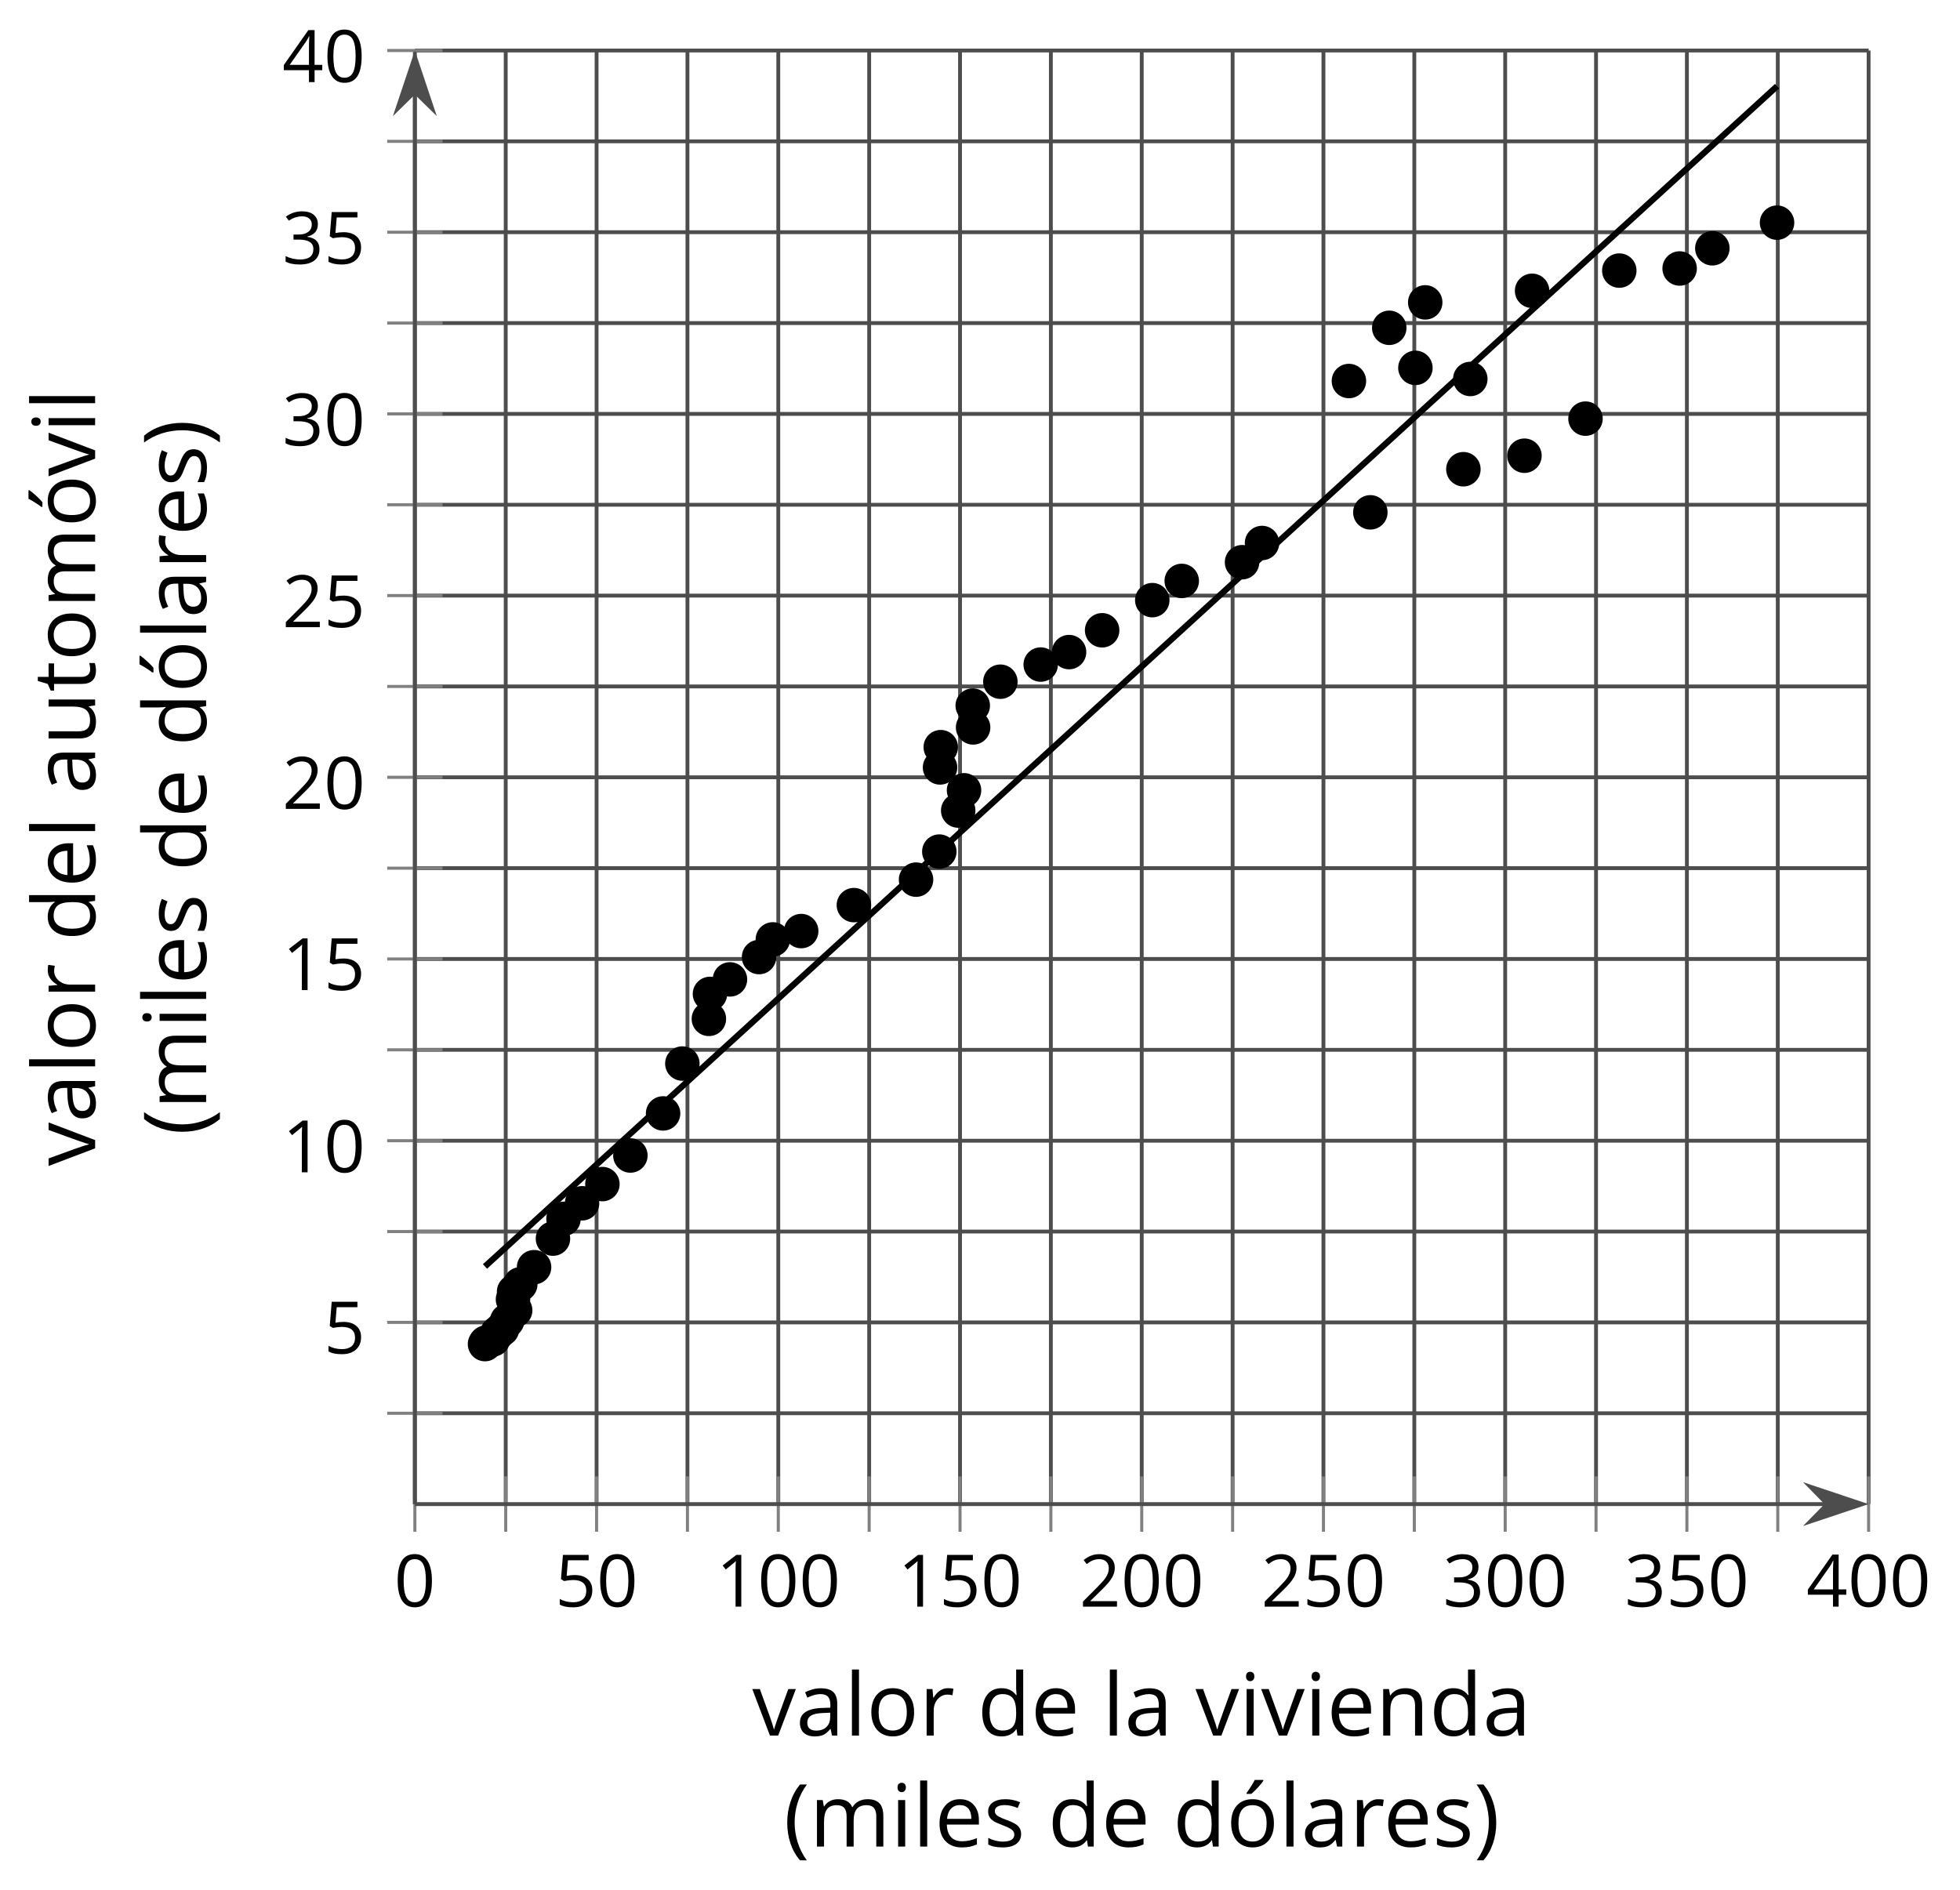 <?xml version='1.0' encoding='UTF-8'?>
<!-- This file was generated by dvisvgm 2.1.3 -->
<svg height='245.933pt' version='1.1' viewBox='-72 -72 255.04 245.933' width='255.04pt' xmlns='http://www.w3.org/2000/svg' xmlns:xlink='http://www.w3.org/1999/xlink'>
<defs>
<path d='M0.378 -2.583C0.378 -1.782 0.497 -1.031 0.732 -0.336S1.312 0.971 1.763 1.492H2.5C2.072 0.912 1.745 0.272 1.519 -0.433S1.179 -1.855 1.179 -2.592C1.179 -3.343 1.289 -4.07 1.51 -4.779C1.736 -5.488 2.067 -6.137 2.509 -6.731H1.763C1.317 -6.197 0.971 -5.576 0.737 -4.866C0.497 -4.157 0.378 -3.398 0.378 -2.583Z' id='g4-8'/>
<path d='M2.413 -2.583C2.413 -3.389 2.293 -4.148 2.058 -4.862C1.823 -5.571 1.478 -6.192 1.027 -6.731H0.281C0.723 -6.137 1.054 -5.488 1.28 -4.779C1.501 -4.07 1.611 -3.343 1.611 -2.592C1.611 -1.855 1.496 -1.133 1.271 -0.433C1.045 0.272 0.718 0.916 0.29 1.492H1.027C1.473 0.976 1.819 0.368 2.053 -0.327C2.293 -1.022 2.413 -1.777 2.413 -2.583Z' id='g4-9'/>
<path d='M4.922 -3.375C4.922 -4.498 4.733 -5.355 4.355 -5.948C3.973 -6.542 3.421 -6.837 2.689 -6.837C1.938 -6.837 1.381 -6.552 1.018 -5.985S0.47 -4.549 0.47 -3.375C0.47 -2.238 0.658 -1.377 1.036 -0.792C1.413 -0.203 1.966 0.092 2.689 0.092C3.444 0.092 4.006 -0.193 4.374 -0.769C4.738 -1.344 4.922 -2.21 4.922 -3.375ZM1.243 -3.375C1.243 -4.355 1.358 -5.064 1.588 -5.506C1.819 -5.953 2.187 -6.174 2.689 -6.174C3.2 -6.174 3.568 -5.948 3.794 -5.497C4.024 -5.051 4.139 -4.342 4.139 -3.375S4.024 -1.699 3.794 -1.243C3.568 -0.792 3.2 -0.566 2.689 -0.566C2.187 -0.566 1.819 -0.792 1.588 -1.234C1.358 -1.685 1.243 -2.394 1.243 -3.375Z' id='g4-16'/>
<path d='M3.292 0V-6.731H2.647L0.866 -5.355L1.271 -4.83C1.92 -5.359 2.288 -5.658 2.366 -5.727S2.518 -5.866 2.583 -5.93C2.56 -5.576 2.546 -5.198 2.546 -4.797V0H3.292Z' id='g4-17'/>
<path d='M4.885 0V-0.709H1.423V-0.746L2.896 -2.187C3.554 -2.827 4.001 -3.352 4.24 -3.771S4.599 -4.609 4.599 -5.037C4.599 -5.585 4.42 -6.018 4.061 -6.344C3.702 -6.667 3.204 -6.828 2.574 -6.828C1.842 -6.828 1.169 -6.57 0.548 -6.054L0.953 -5.534C1.262 -5.778 1.538 -5.944 1.786 -6.036C2.04 -6.128 2.302 -6.174 2.583 -6.174C2.97 -6.174 3.273 -6.068 3.49 -5.856C3.706 -5.649 3.817 -5.364 3.817 -5.005C3.817 -4.751 3.775 -4.512 3.688 -4.291S3.471 -3.844 3.301 -3.61S2.772 -2.988 2.233 -2.44L0.46 -0.658V0H4.885Z' id='g4-18'/>
<path d='M4.632 -5.147C4.632 -5.668 4.452 -6.077 4.088 -6.381C3.725 -6.676 3.218 -6.828 2.564 -6.828C2.164 -6.828 1.786 -6.768 1.427 -6.639C1.064 -6.519 0.746 -6.344 0.47 -6.128L0.856 -5.612C1.192 -5.829 1.487 -5.976 1.75 -6.054S2.288 -6.174 2.583 -6.174C2.97 -6.174 3.278 -6.082 3.499 -5.893C3.729 -5.704 3.84 -5.447 3.84 -5.12C3.84 -4.71 3.688 -4.388 3.379 -4.153C3.071 -3.923 2.657 -3.808 2.132 -3.808H1.459V-3.149H2.122C3.407 -3.149 4.047 -2.739 4.047 -1.925C4.047 -1.013 3.467 -0.557 2.302 -0.557C2.007 -0.557 1.694 -0.594 1.363 -0.672C1.036 -0.746 0.723 -0.856 0.433 -0.999V-0.272C0.714 -0.138 0.999 -0.041 1.298 0.009C1.593 0.064 1.92 0.092 2.274 0.092C3.094 0.092 3.725 -0.083 4.171 -0.424C4.618 -0.769 4.839 -1.266 4.839 -1.906C4.839 -2.353 4.71 -2.716 4.448 -2.993S3.785 -3.439 3.246 -3.508V-3.545C3.688 -3.637 4.029 -3.821 4.273 -4.093C4.512 -4.365 4.632 -4.719 4.632 -5.147Z' id='g4-19'/>
<path d='M5.203 -1.547V-2.242H4.204V-6.768H3.393L0.198 -2.215V-1.547H3.471V0H4.204V-1.547H5.203ZM3.471 -2.242H0.962L3.066 -5.235C3.195 -5.428 3.333 -5.672 3.481 -5.967H3.518C3.485 -5.414 3.471 -4.917 3.471 -4.48V-2.242Z' id='g4-20'/>
<path d='M2.564 -4.111C2.215 -4.111 1.865 -4.075 1.51 -4.006L1.68 -6.027H4.374V-6.731H1.027L0.773 -3.582L1.169 -3.329C1.657 -3.416 2.049 -3.462 2.339 -3.462C3.49 -3.462 4.065 -2.993 4.065 -2.053C4.065 -1.57 3.913 -1.202 3.619 -0.948C3.315 -0.695 2.896 -0.566 2.357 -0.566C2.049 -0.566 1.731 -0.608 1.413 -0.681C1.096 -0.764 0.829 -0.87 0.612 -1.008V-0.272C1.013 -0.028 1.588 0.092 2.348 0.092C3.126 0.092 3.739 -0.106 4.18 -0.502C4.627 -0.898 4.848 -1.446 4.848 -2.141C4.848 -2.753 4.646 -3.232 4.236 -3.582C3.831 -3.936 3.273 -4.111 2.564 -4.111Z' id='g4-21'/>
<path d='M3.913 0H4.48V-3.444C4.48 -4.033 4.337 -4.461 4.042 -4.728C3.757 -4.995 3.31 -5.129 2.707 -5.129C2.408 -5.129 2.113 -5.092 1.814 -5.014C1.519 -4.936 1.248 -4.83 0.999 -4.696L1.234 -4.111C1.763 -4.369 2.242 -4.498 2.661 -4.498C3.034 -4.498 3.306 -4.401 3.481 -4.217C3.646 -4.024 3.734 -3.734 3.734 -3.338V-3.025L2.878 -2.997C1.248 -2.947 0.433 -2.413 0.433 -1.395C0.433 -0.921 0.576 -0.552 0.856 -0.295C1.142 -0.037 1.533 0.092 2.035 0.092C2.408 0.092 2.721 0.037 2.974 -0.074C3.223 -0.189 3.471 -0.401 3.725 -0.718H3.762L3.913 0ZM2.187 -0.539C1.888 -0.539 1.653 -0.612 1.483 -0.755C1.317 -0.898 1.234 -1.11 1.234 -1.386C1.234 -1.74 1.367 -1.998 1.639 -2.164C1.906 -2.334 2.343 -2.426 2.951 -2.449L3.715 -2.482V-2.026C3.715 -1.556 3.582 -1.192 3.306 -0.93C3.039 -0.668 2.661 -0.539 2.187 -0.539Z' id='g4-65'/>
<path d='M4.245 -0.677L4.346 0H4.968V-7.164H4.204V-5.111L4.222 -4.756L4.254 -4.392H4.194C3.831 -4.89 3.306 -5.138 2.62 -5.138C1.961 -5.138 1.45 -4.908 1.082 -4.448S0.529 -3.343 0.529 -2.509S0.714 -1.036 1.077 -0.585C1.446 -0.134 1.961 0.092 2.62 0.092C3.324 0.092 3.849 -0.166 4.204 -0.677H4.245ZM2.716 -0.548C2.261 -0.548 1.911 -0.714 1.676 -1.041S1.321 -1.855 1.321 -2.5C1.321 -3.135 1.441 -3.628 1.676 -3.978C1.915 -4.323 2.261 -4.498 2.707 -4.498C3.227 -4.498 3.61 -4.346 3.849 -4.042C4.084 -3.734 4.204 -3.223 4.204 -2.509V-2.348C4.204 -1.717 4.088 -1.257 3.849 -0.976C3.619 -0.691 3.237 -0.548 2.716 -0.548Z' id='g4-68'/>
<path d='M2.942 0.092C3.283 0.092 3.573 0.064 3.812 0.018C4.056 -0.037 4.309 -0.12 4.581 -0.235V-0.916C4.052 -0.691 3.513 -0.576 2.97 -0.576C2.454 -0.576 2.053 -0.727 1.768 -1.036C1.487 -1.344 1.335 -1.791 1.321 -2.385H4.797V-2.868C4.797 -3.55 4.613 -4.098 4.245 -4.512C3.877 -4.931 3.375 -5.138 2.744 -5.138C2.067 -5.138 1.533 -4.899 1.133 -4.42C0.727 -3.941 0.529 -3.297 0.529 -2.482C0.529 -1.676 0.746 -1.045 1.179 -0.589C1.607 -0.134 2.196 0.092 2.942 0.092ZM2.735 -4.498C3.135 -4.498 3.439 -4.369 3.656 -4.116C3.872 -3.858 3.978 -3.49 3.978 -3.006H1.34C1.381 -3.471 1.524 -3.84 1.768 -4.102C2.007 -4.365 2.33 -4.498 2.735 -4.498Z' id='g4-69'/>
<path d='M1.575 0V-5.046H0.81V0H1.575ZM0.746 -6.413C0.746 -6.243 0.787 -6.114 0.875 -6.031C0.962 -5.944 1.068 -5.902 1.197 -5.902C1.321 -5.902 1.427 -5.944 1.515 -6.031C1.602 -6.114 1.648 -6.243 1.648 -6.413S1.602 -6.713 1.515 -6.796S1.321 -6.92 1.197 -6.92C1.068 -6.92 0.962 -6.878 0.875 -6.796C0.787 -6.717 0.746 -6.588 0.746 -6.413Z' id='g4-73'/>
<path d='M1.575 0V-7.164H0.81V0H1.575Z' id='g4-76'/>
<path d='M7.242 0H8.006V-3.292C8.006 -3.936 7.864 -4.406 7.578 -4.696C7.297 -4.991 6.869 -5.138 6.298 -5.138C5.935 -5.138 5.608 -5.06 5.322 -4.908S4.82 -4.544 4.669 -4.282H4.632C4.388 -4.853 3.872 -5.138 3.085 -5.138C2.758 -5.138 2.468 -5.069 2.201 -4.931C1.943 -4.793 1.736 -4.599 1.593 -4.355H1.556L1.432 -5.046H0.81V0H1.575V-2.647C1.575 -3.301 1.685 -3.771 1.906 -4.061C2.132 -4.346 2.482 -4.489 2.96 -4.489C3.324 -4.489 3.596 -4.388 3.766 -4.19C3.936 -3.987 4.024 -3.683 4.024 -3.283V0H4.788V-2.818C4.788 -3.384 4.903 -3.808 5.129 -4.079S5.709 -4.489 6.183 -4.489C6.547 -4.489 6.814 -4.388 6.984 -4.19C7.155 -3.987 7.242 -3.683 7.242 -3.283V0Z' id='g4-77'/>
<path d='M4.263 0H5.028V-3.292C5.028 -3.936 4.876 -4.406 4.567 -4.696C4.259 -4.991 3.803 -5.138 3.195 -5.138C2.85 -5.138 2.532 -5.069 2.251 -4.936C1.971 -4.797 1.75 -4.604 1.593 -4.355H1.556L1.432 -5.046H0.81V0H1.575V-2.647C1.575 -3.306 1.699 -3.775 1.943 -4.061S2.574 -4.489 3.103 -4.489C3.504 -4.489 3.794 -4.388 3.983 -4.185S4.263 -3.674 4.263 -3.264V0Z' id='g4-78'/>
<path d='M5.166 -2.528C5.166 -3.329 4.959 -3.964 4.54 -4.434C4.125 -4.903 3.564 -5.138 2.859 -5.138C2.127 -5.138 1.556 -4.908 1.146 -4.448C0.737 -3.992 0.529 -3.352 0.529 -2.528C0.529 -1.998 0.626 -1.533 0.815 -1.137S1.275 -0.437 1.625 -0.226S2.376 0.092 2.827 0.092C3.559 0.092 4.13 -0.138 4.544 -0.599C4.959 -1.064 5.166 -1.704 5.166 -2.528ZM1.321 -2.528C1.321 -3.177 1.45 -3.669 1.704 -3.996S2.334 -4.489 2.836 -4.489C3.343 -4.489 3.725 -4.323 3.987 -3.987C4.245 -3.656 4.374 -3.168 4.374 -2.528C4.374 -1.878 4.245 -1.39 3.987 -1.05C3.725 -0.718 3.347 -0.548 2.845 -0.548S1.966 -0.718 1.708 -1.054S1.321 -1.883 1.321 -2.528Z' id='g4-79'/>
<path d='M3.112 -5.138C2.795 -5.138 2.505 -5.051 2.242 -4.871S1.754 -4.438 1.565 -4.111H1.529L1.441 -5.046H0.81V0H1.575V-2.707C1.575 -3.2 1.722 -3.614 2.007 -3.946C2.302 -4.277 2.647 -4.443 3.057 -4.443C3.218 -4.443 3.402 -4.42 3.61 -4.374L3.715 -5.083C3.536 -5.12 3.338 -5.138 3.112 -5.138Z' id='g4-82'/>
<path d='M4.065 -1.377C4.065 -1.713 3.959 -1.989 3.748 -2.21C3.541 -2.431 3.135 -2.652 2.537 -2.868C2.099 -3.029 1.805 -3.154 1.653 -3.241S1.39 -3.416 1.317 -3.513C1.252 -3.61 1.215 -3.725 1.215 -3.858C1.215 -4.056 1.308 -4.213 1.492 -4.328S1.948 -4.498 2.311 -4.498C2.721 -4.498 3.181 -4.392 3.688 -4.185L3.959 -4.807C3.439 -5.028 2.91 -5.138 2.366 -5.138C1.782 -5.138 1.326 -5.018 0.99 -4.779C0.654 -4.544 0.488 -4.217 0.488 -3.808C0.488 -3.577 0.534 -3.379 0.635 -3.214C0.727 -3.048 0.875 -2.901 1.077 -2.772C1.271 -2.638 1.607 -2.486 2.076 -2.311C2.569 -2.122 2.901 -1.957 3.076 -1.814C3.241 -1.676 3.329 -1.51 3.329 -1.312C3.329 -1.05 3.223 -0.856 3.006 -0.727C2.79 -0.603 2.486 -0.539 2.086 -0.539C1.828 -0.539 1.561 -0.576 1.28 -0.645C1.004 -0.714 0.746 -0.81 0.502 -0.935V-0.226C0.875 -0.014 1.4 0.092 2.067 0.092C2.698 0.092 3.191 -0.037 3.541 -0.29S4.065 -0.907 4.065 -1.377Z' id='g4-83'/>
<path d='M2.44 -0.539C2.187 -0.539 1.989 -0.622 1.846 -0.783S1.63 -1.179 1.63 -1.483V-4.452H3.094V-5.046H1.63V-6.215H1.188L0.866 -5.138L0.143 -4.82V-4.452H0.866V-1.45C0.866 -0.424 1.354 0.092 2.33 0.092C2.459 0.092 2.606 0.078 2.762 0.055C2.928 0.028 3.048 -0.005 3.131 -0.046V-0.631C3.057 -0.608 2.956 -0.589 2.832 -0.571C2.707 -0.548 2.574 -0.539 2.44 -0.539Z' id='g4-84'/>
<path d='M1.529 -5.046H0.755V-1.745C0.755 -1.105 0.907 -0.635 1.215 -0.345C1.519 -0.055 1.98 0.092 2.592 0.092C2.947 0.092 3.264 0.028 3.545 -0.106C3.821 -0.239 4.038 -0.428 4.194 -0.677H4.236L4.346 0H4.977V-5.046H4.213V-2.394C4.213 -1.74 4.088 -1.271 3.849 -0.981C3.6 -0.691 3.218 -0.548 2.689 -0.548C2.288 -0.548 1.998 -0.649 1.809 -0.852S1.529 -1.363 1.529 -1.773V-5.046Z' id='g4-85'/>
<path d='M1.915 0H2.808L4.724 -5.046H3.904C3.278 -3.329 2.873 -2.215 2.698 -1.704C2.514 -1.188 2.408 -0.852 2.376 -0.691H2.339C2.297 -0.898 2.15 -1.354 1.906 -2.053L0.82 -5.046H0L1.915 0Z' id='g4-86'/>
<path d='M5.166 -2.528C5.166 -3.329 4.959 -3.964 4.54 -4.434C4.125 -4.903 3.564 -5.138 2.859 -5.138C2.127 -5.138 1.556 -4.908 1.146 -4.448C0.737 -3.992 0.529 -3.352 0.529 -2.528C0.529 -1.998 0.626 -1.533 0.815 -1.137S1.275 -0.437 1.625 -0.226S2.376 0.092 2.827 0.092C3.559 0.092 4.13 -0.138 4.544 -0.599C4.959 -1.064 5.166 -1.704 5.166 -2.528ZM1.321 -2.528C1.321 -3.177 1.45 -3.669 1.704 -3.996S2.334 -4.489 2.836 -4.489C3.343 -4.489 3.725 -4.323 3.987 -3.987C4.245 -3.656 4.374 -3.168 4.374 -2.528C4.374 -1.878 4.245 -1.39 3.987 -1.05C3.725 -0.718 3.347 -0.548 2.845 -0.548S1.966 -0.718 1.708 -1.054S1.321 -1.883 1.321 -2.528ZM2.205 -5.829V-5.714H2.716C2.914 -5.875 3.145 -6.1 3.412 -6.39S3.881 -6.929 4.015 -7.127V-7.224H3.085C2.988 -7.026 2.855 -6.791 2.68 -6.519C2.514 -6.248 2.353 -6.018 2.205 -5.829Z' id='g4-178'/>
<use id='g6-8' transform='scale(1.2)' xlink:href='#g4-8'/>
<use id='g6-9' transform='scale(1.2)' xlink:href='#g4-9'/>
<use id='g6-65' transform='scale(1.2)' xlink:href='#g4-65'/>
<use id='g6-68' transform='scale(1.2)' xlink:href='#g4-68'/>
<use id='g6-69' transform='scale(1.2)' xlink:href='#g4-69'/>
<use id='g6-73' transform='scale(1.2)' xlink:href='#g4-73'/>
<use id='g6-76' transform='scale(1.2)' xlink:href='#g4-76'/>
<use id='g6-77' transform='scale(1.2)' xlink:href='#g4-77'/>
<use id='g6-78' transform='scale(1.2)' xlink:href='#g4-78'/>
<use id='g6-79' transform='scale(1.2)' xlink:href='#g4-79'/>
<use id='g6-82' transform='scale(1.2)' xlink:href='#g4-82'/>
<use id='g6-83' transform='scale(1.2)' xlink:href='#g4-83'/>
<use id='g6-84' transform='scale(1.2)' xlink:href='#g4-84'/>
<use id='g6-85' transform='scale(1.2)' xlink:href='#g4-85'/>
<use id='g6-86' transform='scale(1.2)' xlink:href='#g4-86'/>
<use id='g6-178' transform='scale(1.2)' xlink:href='#g4-178'/>
</defs>
<g id='page1'>
<path d='M-6.195 123.742V-65.426M17.453 123.742V-65.426M41.098 123.742V-65.426M64.742 123.742V-65.426M88.391 123.742V-65.426M112.035 123.742V-65.426M135.68 123.742V-65.426M159.328 123.742V-65.426' fill='none' stroke='#4d4d4d' stroke-linejoin='bevel' stroke-miterlimit='10.037' stroke-width='0.5'/>
<path d='M-18.016 123.742V-65.426M5.629 123.742V-65.426M29.273 123.742V-65.426M52.922 123.742V-65.426M76.566 123.742V-65.426M100.211 123.742V-65.426M123.859 123.742V-65.426M147.504 123.742V-65.426M171.148 123.742V-65.426' fill='none' stroke='#4d4d4d' stroke-linejoin='bevel' stroke-miterlimit='10.037' stroke-width='0.5'/>
<path d='M-18.016 111.918H171.148M-18.016 88.269H171.148M-18.016 64.625H171.148M-18.016 40.98H171.148M-18.016 17.332H171.148M-18.016 -6.313H171.148M-18.016 -29.957H171.148M-18.016 -53.606H171.148' fill='none' stroke='#4d4d4d' stroke-linejoin='bevel' stroke-miterlimit='10.037' stroke-width='0.5'/>
<path d='M-18.016 100.093H171.148M-18.016 76.449H171.148M-18.016 52.8H171.148M-18.016 29.156H171.148M-18.016 5.511H171.148M-18.016 -18.137H171.148M-18.016 -41.782H171.148M-18.016 -65.426H171.148' fill='none' stroke='#4d4d4d' stroke-linejoin='bevel' stroke-miterlimit='10.037' stroke-width='0.5'/>
<path d='M-6.195 127.34V120.14M17.453 127.34V120.14M41.098 127.34V120.14M64.742 127.34V120.14M88.391 127.34V120.14M112.035 127.34V120.14M135.68 127.34V120.14M159.328 127.34V120.14' fill='none' stroke='#808080' stroke-linejoin='bevel' stroke-miterlimit='10.037' stroke-width='0.4'/>
<path d='M-18.016 127.34V120.14M5.629 127.34V120.14M29.273 127.34V120.14M52.922 127.34V120.14M76.566 127.34V120.14M100.211 127.34V120.14M123.859 127.34V120.14M147.504 127.34V120.14M171.148 127.34V120.14' fill='none' stroke='#808080' stroke-linejoin='bevel' stroke-miterlimit='10.037' stroke-width='0.4'/>
<path d='M-21.617 111.918H-14.418M-21.617 88.269H-14.418M-21.617 64.625H-14.418M-21.617 40.98H-14.418M-21.617 17.332H-14.418M-21.617 -6.313H-14.418M-21.617 -29.957H-14.418M-21.617 -53.606H-14.418' fill='none' stroke='#808080' stroke-linejoin='bevel' stroke-miterlimit='10.037' stroke-width='0.4'/>
<path d='M-21.617 100.093H-14.418M-21.617 76.449H-14.418M-21.617 52.8H-14.418M-21.617 29.156H-14.418M-21.617 5.511H-14.418M-21.617 -18.137H-14.418M-21.617 -41.782H-14.418M-21.617 -65.426H-14.418' fill='none' stroke='#808080' stroke-linejoin='bevel' stroke-miterlimit='10.037' stroke-width='0.4'/>
<path d='M-18.016 123.742H165.633' fill='none' stroke='#4d4d4d' stroke-linejoin='bevel' stroke-miterlimit='10.037' stroke-width='0.5'/>
<path d='M170.363 123.742L163.515 121.449L165.758 123.742L163.515 126.031Z' fill='#4d4d4d'/>
<path d='M170.363 123.742L163.515 121.449L165.758 123.742L163.515 126.031Z' fill='none' stroke='#4d4d4d' stroke-miterlimit='10.037' stroke-width='0.5'/>
<path d='M-18.016 123.742V-59.91' fill='none' stroke='#4d4d4d' stroke-linejoin='bevel' stroke-miterlimit='10.037' stroke-width='0.5'/>
<path d='M-18.016 -64.641L-20.309 -57.793L-18.016 -60.035L-15.727 -57.793Z' fill='#4d4d4d'/>
<path d='M-18.016 -64.641L-20.309 -57.793L-18.016 -60.035L-15.727 -57.793Z' fill='none' stroke='#4d4d4d' stroke-miterlimit='10.037' stroke-width='0.5'/>
<g transform='matrix(1 0 0 1 -56.687 63.536)'>
<use x='35.967' xlink:href='#g4-16' y='73.546'/>
</g>
<g transform='matrix(1 0 0 1 -35.743 63.536)'>
<use x='35.967' xlink:href='#g4-21' y='73.546'/>
<use x='41.372' xlink:href='#g4-16' y='73.546'/>
</g>
<g transform='matrix(1 0 0 1 -14.799 63.536)'>
<use x='35.967' xlink:href='#g4-17' y='73.546'/>
<use x='41.372' xlink:href='#g4-16' y='73.546'/>
<use x='46.776' xlink:href='#g4-16' y='73.546'/>
</g>
<g transform='matrix(1 0 0 1 8.847 63.536)'>
<use x='35.967' xlink:href='#g4-17' y='73.546'/>
<use x='41.372' xlink:href='#g4-21' y='73.546'/>
<use x='46.776' xlink:href='#g4-16' y='73.546'/>
</g>
<g transform='matrix(1 0 0 1 32.493 63.536)'>
<use x='35.967' xlink:href='#g4-18' y='73.546'/>
<use x='41.372' xlink:href='#g4-16' y='73.546'/>
<use x='46.776' xlink:href='#g4-16' y='73.546'/>
</g>
<g transform='matrix(1 0 0 1 56.139 63.536)'>
<use x='35.967' xlink:href='#g4-18' y='73.546'/>
<use x='41.372' xlink:href='#g4-21' y='73.546'/>
<use x='46.776' xlink:href='#g4-16' y='73.546'/>
</g>
<g transform='matrix(1 0 0 1 79.785 63.536)'>
<use x='35.967' xlink:href='#g4-19' y='73.546'/>
<use x='41.372' xlink:href='#g4-16' y='73.546'/>
<use x='46.776' xlink:href='#g4-16' y='73.546'/>
</g>
<g transform='matrix(1 0 0 1 103.431 63.536)'>
<use x='35.967' xlink:href='#g4-19' y='73.546'/>
<use x='41.372' xlink:href='#g4-21' y='73.546'/>
<use x='46.776' xlink:href='#g4-16' y='73.546'/>
</g>
<g transform='matrix(1 0 0 1 127.077 63.536)'>
<use x='35.967' xlink:href='#g4-20' y='73.546'/>
<use x='41.372' xlink:href='#g4-16' y='73.546'/>
<use x='46.776' xlink:href='#g4-16' y='73.546'/>
</g>
<g transform='matrix(1 0 0 1 -65.832 30.595)'>
<use x='35.967' xlink:href='#g4-21' y='73.546'/>
</g>
<g transform='matrix(1 0 0 1 -71.236 7.012)'>
<use x='35.967' xlink:href='#g4-17' y='73.546'/>
<use x='41.372' xlink:href='#g4-16' y='73.546'/>
</g>
<g transform='matrix(1 0 0 1 -71.236 -16.698)'>
<use x='35.967' xlink:href='#g4-17' y='73.546'/>
<use x='41.372' xlink:href='#g4-21' y='73.546'/>
</g>
<g transform='matrix(1 0 0 1 -71.236 -40.279)'>
<use x='35.967' xlink:href='#g4-18' y='73.546'/>
<use x='41.372' xlink:href='#g4-16' y='73.546'/>
</g>
<g transform='matrix(1 0 0 1 -71.236 -63.925)'>
<use x='35.967' xlink:href='#g4-18' y='73.546'/>
<use x='41.372' xlink:href='#g4-21' y='73.546'/>
</g>
<g transform='matrix(1 0 0 1 -71.236 -87.571)'>
<use x='35.967' xlink:href='#g4-19' y='73.546'/>
<use x='41.372' xlink:href='#g4-16' y='73.546'/>
</g>
<g transform='matrix(1 0 0 1 -71.236 -111.217)'>
<use x='35.967' xlink:href='#g4-19' y='73.546'/>
<use x='41.372' xlink:href='#g4-21' y='73.546'/>
</g>
<g transform='matrix(1 0 0 1 -71.236 -134.863)'>
<use x='35.967' xlink:href='#g4-20' y='73.546'/>
<use x='41.372' xlink:href='#g4-16' y='73.546'/>
</g>
<path d='M-8.891 92.816L-8.746 92.683L-7.848 91.863L-7.281 91.347L-6.668 90.785L-6.004 90.179L-4.965 89.23L-5.25 89.488L-5.106 89.359L-4.301 88.625L-2.504 86.98L-0.047 84.734L1.324 83.484L3.738 81.281L6.387 78.859L10.027 75.531L14.285 71.644L16.789 69.355L20.242 66.199L20.383 66.07L22.984 63.695L26.77 60.238L28.566 58.597L32.254 55.226L39.113 48.961L47.199 41.574L50.227 38.808L52.684 36.562L53.441 35.871L50.32 38.722L50.414 38.636L54.625 34.789L54.574 34.832L58.172 31.55L63.418 26.754L67.109 23.383L71.41 19.453L77.938 13.488L81.769 9.992L89.621 2.82L92.219 0.441L106.313 -12.434L118.418 -23.492L126.363 -30.754L134.309 -38.012L119.32 -24.317L103.523 -9.883L112.176 -17.789L108.773 -14.68L113.453 -18.957L127.359 -31.66L138.707 -42.028L146.559 -49.2L150.816 -53.09L159.234 -60.782' fill='none' stroke='#000000' stroke-linejoin='bevel' stroke-miterlimit='10.037' stroke-width='0.8'/>
<path d='M-6.899 102.918C-6.899 101.816 -7.789 100.925 -8.891 100.925C-9.988 100.925 -10.883 101.816 -10.883 102.918C-10.883 104.015 -9.988 104.91 -8.891 104.91C-7.789 104.91 -6.899 104.015 -6.899 102.918Z'/>
<path d='M-6.899 102.918C-6.899 101.816 -7.789 100.925 -8.891 100.925C-9.988 100.925 -10.883 101.816 -10.883 102.918C-10.883 104.015 -9.988 104.91 -8.891 104.91C-7.789 104.91 -6.899 104.015 -6.899 102.918Z' fill='none' stroke='#000000' stroke-linejoin='bevel' stroke-miterlimit='10.037' stroke-width='0.5'/>
<path d='M-6.754 102.714C-6.754 101.613 -7.649 100.722 -8.746 100.722C-9.848 100.722 -10.742 101.613 -10.742 102.714C-10.742 103.816 -9.848 104.707 -8.746 104.707C-7.649 104.707 -6.754 103.816 -6.754 102.714Z'/>
<path d='M-6.754 102.714C-6.754 101.613 -7.649 100.722 -8.746 100.722C-9.848 100.722 -10.742 101.613 -10.742 102.714C-10.742 103.816 -9.848 104.707 -8.746 104.707C-7.649 104.707 -6.754 103.816 -6.754 102.714Z' fill='none' stroke='#000000' stroke-linejoin='bevel' stroke-miterlimit='10.037' stroke-width='0.5'/>
<path d='M-5.856 102.308C-5.856 101.207 -6.75 100.316 -7.848 100.316C-8.949 100.316 -9.844 101.207 -9.844 102.308C-9.844 103.41 -8.949 104.3 -7.848 104.3C-6.75 104.3 -5.856 103.41 -5.856 102.308Z'/>
<path d='M-5.856 102.308C-5.856 101.207 -6.75 100.316 -7.848 100.316C-8.949 100.316 -9.844 101.207 -9.844 102.308C-9.844 103.41 -8.949 104.3 -7.848 104.3C-6.75 104.3 -5.856 103.41 -5.856 102.308Z' fill='none' stroke='#000000' stroke-linejoin='bevel' stroke-miterlimit='10.037' stroke-width='0.5'/>
<path d='M-5.289 101.496C-5.289 100.398 -6.18 99.504 -7.281 99.504C-8.383 99.504 -9.273 100.398 -9.273 101.496C-9.273 102.597 -8.383 103.488 -7.281 103.488C-6.18 103.488 -5.289 102.597 -5.289 101.496Z'/>
<path d='M-5.289 101.496C-5.289 100.398 -6.18 99.504 -7.281 99.504C-8.383 99.504 -9.273 100.398 -9.273 101.496C-9.273 102.597 -8.383 103.488 -7.281 103.488C-6.18 103.488 -5.289 102.597 -5.289 101.496Z' fill='none' stroke='#000000' stroke-linejoin='bevel' stroke-miterlimit='10.037' stroke-width='0.5'/>
<path d='M-4.676 100.957C-4.676 99.855 -5.566 98.965 -6.668 98.965C-7.766 98.965 -8.66 99.855 -8.66 100.957C-8.66 102.058 -7.766 102.949 -6.668 102.949C-5.566 102.949 -4.676 102.058 -4.676 100.957Z'/>
<path d='M-4.676 100.957C-4.676 99.855 -5.566 98.965 -6.668 98.965C-7.766 98.965 -8.66 99.855 -8.66 100.957C-8.66 102.058 -7.766 102.949 -6.668 102.949C-5.566 102.949 -4.676 102.058 -4.676 100.957Z' fill='none' stroke='#000000' stroke-linejoin='bevel' stroke-miterlimit='10.037' stroke-width='0.5'/>
<path d='M-4.012 99.875C-4.012 98.773 -4.906 97.882 -6.004 97.882C-7.106 97.882 -7.996 98.773 -7.996 99.875C-7.996 100.976 -7.106 101.867 -6.004 101.867C-4.906 101.867 -4.012 100.976 -4.012 99.875Z'/>
<path d='M-4.012 99.875C-4.012 98.773 -4.906 97.882 -6.004 97.882C-7.106 97.882 -7.996 98.773 -7.996 99.875C-7.996 100.976 -7.106 101.867 -6.004 101.867C-4.906 101.867 -4.012 100.976 -4.012 99.875Z' fill='none' stroke='#000000' stroke-linejoin='bevel' stroke-miterlimit='10.037' stroke-width='0.5'/>
<path d='M-2.973 98.523C-2.973 97.422 -3.863 96.531 -4.965 96.531C-6.066 96.531 -6.957 97.422 -6.957 98.523C-6.957 99.621 -6.066 100.515 -4.965 100.515C-3.863 100.515 -2.973 99.621 -2.973 98.523Z'/>
<path d='M-2.973 98.523C-2.973 97.422 -3.863 96.531 -4.965 96.531C-6.066 96.531 -6.957 97.422 -6.957 98.523C-6.957 99.621 -6.066 100.515 -4.965 100.515C-3.863 100.515 -2.973 99.621 -2.973 98.523Z' fill='none' stroke='#000000' stroke-linejoin='bevel' stroke-miterlimit='10.037' stroke-width='0.5'/>
<path d='M-3.254 97.101C-3.254 96.004 -4.149 95.109 -5.25 95.109C-6.348 95.109 -7.242 96.004 -7.242 97.101C-7.242 98.203 -6.348 99.093 -5.25 99.093C-4.149 99.093 -3.254 98.203 -3.254 97.101Z'/>
<path d='M-3.254 97.101C-3.254 96.004 -4.149 95.109 -5.25 95.109C-6.348 95.109 -7.242 96.004 -7.242 97.101C-7.242 98.203 -6.348 99.093 -5.25 99.093C-4.149 99.093 -3.254 98.203 -3.254 97.101Z' fill='none' stroke='#000000' stroke-linejoin='bevel' stroke-miterlimit='10.037' stroke-width='0.5'/>
<path d='M-3.113 96.09C-3.113 94.988 -4.008 94.097 -5.106 94.097C-6.207 94.097 -7.098 94.988 -7.098 96.09C-7.098 97.187 -6.207 98.082 -5.106 98.082C-4.008 98.082 -3.113 97.187 -3.113 96.09Z'/>
<path d='M-3.113 96.09C-3.113 94.988 -4.008 94.097 -5.106 94.097C-6.207 94.097 -7.098 94.988 -7.098 96.09C-7.098 97.187 -6.207 98.082 -5.106 98.082C-4.008 98.082 -3.113 97.187 -3.113 96.09Z' fill='none' stroke='#000000' stroke-linejoin='bevel' stroke-miterlimit='10.037' stroke-width='0.5'/>
<path d='M-2.309 95.14C-2.309 94.043 -3.203 93.148 -4.301 93.148C-5.402 93.148 -6.297 94.043 -6.297 95.14C-6.297 96.242 -5.402 97.132 -4.301 97.132C-3.203 97.132 -2.309 96.242 -2.309 95.14Z'/>
<path d='M-2.309 95.14C-2.309 94.043 -3.203 93.148 -4.301 93.148C-5.402 93.148 -6.297 94.043 -6.297 95.14C-6.297 96.242 -5.402 97.132 -4.301 97.132C-3.203 97.132 -2.309 96.242 -2.309 95.14Z' fill='none' stroke='#000000' stroke-linejoin='bevel' stroke-miterlimit='10.037' stroke-width='0.5'/>
<path d='M-0.512 92.91C-0.512 91.808 -1.406 90.918 -2.504 90.918C-3.606 90.918 -4.496 91.808 -4.496 92.91C-4.496 94.011 -3.606 94.902 -2.504 94.902C-1.406 94.902 -0.512 94.011 -0.512 92.91Z'/>
<path d='M-0.512 92.91C-0.512 91.808 -1.406 90.918 -2.504 90.918C-3.606 90.918 -4.496 91.808 -4.496 92.91C-4.496 94.011 -3.606 94.902 -2.504 94.902C-1.406 94.902 -0.512 94.011 -0.512 92.91Z' fill='none' stroke='#000000' stroke-linejoin='bevel' stroke-miterlimit='10.037' stroke-width='0.5'/>
<path d='M1.945 89.191C1.945 88.093 1.055 87.199 -0.047 87.199C-1.149 87.199 -2.039 88.093 -2.039 89.191C-2.039 90.293 -1.149 91.183 -0.047 91.183C1.055 91.183 1.945 90.293 1.945 89.191Z'/>
<path d='M1.945 89.191C1.945 88.093 1.055 87.199 -0.047 87.199C-1.149 87.199 -2.039 88.093 -2.039 89.191C-2.039 90.293 -1.149 91.183 -0.047 91.183C1.055 91.183 1.945 90.293 1.945 89.191Z' fill='none' stroke='#000000' stroke-linejoin='bevel' stroke-miterlimit='10.037' stroke-width='0.5'/>
<path d='M3.316 86.625C3.316 85.523 2.426 84.629 1.324 84.629C0.227 84.629 -0.668 85.523 -0.668 86.625C-0.668 87.722 0.227 88.617 1.324 88.617C2.426 88.617 3.316 87.722 3.316 86.625Z'/>
<path d='M3.316 86.625C3.316 85.523 2.426 84.629 1.324 84.629C0.227 84.629 -0.668 85.523 -0.668 86.625C-0.668 87.722 0.227 88.617 1.324 88.617C2.426 88.617 3.316 87.722 3.316 86.625Z' fill='none' stroke='#000000' stroke-linejoin='bevel' stroke-miterlimit='10.037' stroke-width='0.5'/>
<path d='M5.73 84.593C5.73 83.496 4.836 82.601 3.738 82.601C2.637 82.601 1.746 83.496 1.746 84.593C1.746 85.695 2.637 86.586 3.738 86.586C4.836 86.586 5.73 85.695 5.73 84.593Z'/>
<path d='M5.73 84.593C5.73 83.496 4.836 82.601 3.738 82.601C2.637 82.601 1.746 83.496 1.746 84.593C1.746 85.695 2.637 86.586 3.738 86.586C4.836 86.586 5.73 85.695 5.73 84.593Z' fill='none' stroke='#000000' stroke-linejoin='bevel' stroke-miterlimit='10.037' stroke-width='0.5'/>
<path d='M8.379 82.093C8.379 80.992 7.484 80.101 6.387 80.101C5.285 80.101 4.394 80.992 4.394 82.093C4.394 83.195 5.285 84.086 6.387 84.086C7.484 84.086 8.379 83.195 8.379 82.093Z'/>
<path d='M8.379 82.093C8.379 80.992 7.484 80.101 6.387 80.101C5.285 80.101 4.394 80.992 4.394 82.093C4.394 83.195 5.285 84.086 6.387 84.086C7.484 84.086 8.379 83.195 8.379 82.093Z' fill='none' stroke='#000000' stroke-linejoin='bevel' stroke-miterlimit='10.037' stroke-width='0.5'/>
<path d='M12.02 78.375C12.02 77.273 11.129 76.382 10.027 76.382S8.035 77.273 8.035 78.375C8.035 79.476 8.926 80.367 10.027 80.367S12.02 79.476 12.02 78.375Z'/>
<path d='M12.02 78.375C12.02 77.273 11.129 76.382 10.027 76.382S8.035 77.273 8.035 78.375C8.035 79.476 8.926 80.367 10.027 80.367S12.02 79.476 12.02 78.375Z' fill='none' stroke='#000000' stroke-linejoin='bevel' stroke-miterlimit='10.037' stroke-width='0.5'/>
<path d='M16.277 72.898C16.277 71.797 15.383 70.906 14.285 70.906C13.184 70.906 12.289 71.797 12.289 72.898C12.289 74 13.184 74.89 14.285 74.89C15.383 74.89 16.277 74 16.277 72.898Z'/>
<path d='M16.277 72.898C16.277 71.797 15.383 70.906 14.285 70.906C13.184 70.906 12.289 71.797 12.289 72.898C12.289 74 13.184 74.89 14.285 74.89C15.383 74.89 16.277 74 16.277 72.898Z' fill='none' stroke='#000000' stroke-linejoin='bevel' stroke-miterlimit='10.037' stroke-width='0.5'/>
<path d='M18.781 66.41C18.781 65.308 17.891 64.414 16.789 64.414C15.688 64.414 14.797 65.308 14.797 66.41C14.797 67.507 15.688 68.402 16.789 68.402C17.891 68.402 18.781 67.507 18.781 66.41Z'/>
<path d='M18.781 66.41C18.781 65.308 17.891 64.414 16.789 64.414C15.688 64.414 14.797 65.308 14.797 66.41C14.797 67.507 15.688 68.402 16.789 68.402C17.891 68.402 18.781 67.507 18.781 66.41Z' fill='none' stroke='#000000' stroke-linejoin='bevel' stroke-miterlimit='10.037' stroke-width='0.5'/>
<path d='M22.234 60.593C22.234 59.492 21.344 58.601 20.242 58.601C19.141 58.601 18.25 59.492 18.25 60.593C18.25 61.695 19.141 62.586 20.242 62.586C21.344 62.586 22.234 61.695 22.234 60.593Z'/>
<path d='M22.234 60.593C22.234 59.492 21.344 58.601 20.242 58.601C19.141 58.601 18.25 59.492 18.25 60.593C18.25 61.695 19.141 62.586 20.242 62.586C21.344 62.586 22.234 61.695 22.234 60.593Z' fill='none' stroke='#000000' stroke-linejoin='bevel' stroke-miterlimit='10.037' stroke-width='0.5'/>
<path d='M22.375 57.347C22.375 56.25 21.484 55.355 20.383 55.355C19.285 55.355 18.391 56.25 18.391 57.347C18.391 58.449 19.285 59.34 20.383 59.34C21.484 59.34 22.375 58.449 22.375 57.347Z'/>
<path d='M22.375 57.347C22.375 56.25 21.484 55.355 20.383 55.355C19.285 55.355 18.391 56.25 18.391 57.347C18.391 58.449 19.285 59.34 20.383 59.34C21.484 59.34 22.375 58.449 22.375 57.347Z' fill='none' stroke='#000000' stroke-linejoin='bevel' stroke-miterlimit='10.037' stroke-width='0.5'/>
<path d='M24.977 55.457C24.977 54.355 24.086 53.465 22.984 53.465C21.883 53.465 20.992 54.355 20.992 55.457C20.992 56.554 21.883 57.449 22.984 57.449C24.086 57.449 24.977 56.554 24.977 55.457Z'/>
<path d='M24.977 55.457C24.977 54.355 24.086 53.465 22.984 53.465C21.883 53.465 20.992 54.355 20.992 55.457C20.992 56.554 21.883 57.449 22.984 57.449C24.086 57.449 24.977 56.554 24.977 55.457Z' fill='none' stroke='#000000' stroke-linejoin='bevel' stroke-miterlimit='10.037' stroke-width='0.5'/>
<path d='M28.762 52.547C28.762 51.449 27.867 50.554 26.77 50.554C25.668 50.554 24.777 51.449 24.777 52.547C24.777 53.648 25.668 54.543 26.77 54.543C27.867 54.543 28.762 53.648 28.762 52.547Z'/>
<path d='M28.762 52.547C28.762 51.449 27.867 50.554 26.77 50.554C25.668 50.554 24.777 51.449 24.777 52.547C24.777 53.648 25.668 54.543 26.77 54.543C27.867 54.543 28.762 53.648 28.762 52.547Z' fill='none' stroke='#000000' stroke-linejoin='bevel' stroke-miterlimit='10.037' stroke-width='0.5'/>
<path d='M30.558 50.25C30.558 49.148 29.664 48.258 28.566 48.258C27.465 48.258 26.574 49.148 26.574 50.25C26.574 51.351 27.465 52.242 28.566 52.242C29.664 52.242 30.558 51.351 30.558 50.25Z'/>
<path d='M30.558 50.25C30.558 49.148 29.664 48.258 28.566 48.258C27.465 48.258 26.574 49.148 26.574 50.25C26.574 51.351 27.465 52.242 28.566 52.242C29.664 52.242 30.558 51.351 30.558 50.25Z' fill='none' stroke='#000000' stroke-linejoin='bevel' stroke-miterlimit='10.037' stroke-width='0.5'/>
<path d='M34.246 49.168C34.246 48.066 33.355 47.175 32.254 47.175C31.152 47.175 30.262 48.066 30.262 49.168C30.262 50.269 31.152 51.16 32.254 51.16C33.355 51.16 34.246 50.269 34.246 49.168Z'/>
<path d='M34.246 49.168C34.246 48.066 33.355 47.175 32.254 47.175C31.152 47.175 30.262 48.066 30.262 49.168C30.262 50.269 31.152 51.16 32.254 51.16C33.355 51.16 34.246 50.269 34.246 49.168Z' fill='none' stroke='#000000' stroke-linejoin='bevel' stroke-miterlimit='10.037' stroke-width='0.5'/>
<path d='M41.105 45.789C41.105 44.687 40.211 43.797 39.113 43.797C38.012 43.797 37.117 44.687 37.117 45.789C37.117 46.886 38.012 47.781 39.113 47.781C40.211 47.781 41.105 46.886 41.105 45.789Z'/>
<path d='M41.105 45.789C41.105 44.687 40.211 43.797 39.113 43.797C38.012 43.797 37.117 44.687 37.117 45.789C37.117 46.886 38.012 47.781 39.113 47.781C40.211 47.781 41.105 46.886 41.105 45.789Z' fill='none' stroke='#000000' stroke-linejoin='bevel' stroke-miterlimit='10.037' stroke-width='0.5'/>
<path d='M49.191 42.476C49.191 41.375 48.301 40.48 47.199 40.48C46.098 40.48 45.207 41.375 45.207 42.476C45.207 43.574 46.098 44.468 47.199 44.468C48.301 44.468 49.191 43.574 49.191 42.476Z'/>
<path d='M49.191 42.476C49.191 41.375 48.301 40.48 47.199 40.48C46.098 40.48 45.207 41.375 45.207 42.476C45.207 43.574 46.098 44.468 47.199 44.468C48.301 44.468 49.191 43.574 49.191 42.476Z' fill='none' stroke='#000000' stroke-linejoin='bevel' stroke-miterlimit='10.037' stroke-width='0.5'/>
<path d='M52.219 38.824C52.219 37.722 51.324 36.832 50.227 36.832C49.125 36.832 48.234 37.722 48.234 38.824S49.125 40.816 50.227 40.816C51.324 40.816 52.219 39.925 52.219 38.824Z'/>
<path d='M52.219 38.824C52.219 37.722 51.324 36.832 50.227 36.832C49.125 36.832 48.234 37.722 48.234 38.824S49.125 40.816 50.227 40.816C51.324 40.816 52.219 39.925 52.219 38.824Z' fill='none' stroke='#000000' stroke-linejoin='bevel' stroke-miterlimit='10.037' stroke-width='0.5'/>
<path d='M54.676 33.484C54.676 32.383 53.785 31.492 52.684 31.492C51.582 31.492 50.691 32.383 50.691 33.484C50.691 34.582 51.582 35.476 52.684 35.476C53.785 35.476 54.676 34.582 54.676 33.484Z'/>
<path d='M54.676 33.484C54.676 32.383 53.785 31.492 52.684 31.492C51.582 31.492 50.691 32.383 50.691 33.484C50.691 34.582 51.582 35.476 52.684 35.476C53.785 35.476 54.676 34.582 54.676 33.484Z' fill='none' stroke='#000000' stroke-linejoin='bevel' stroke-miterlimit='10.037' stroke-width='0.5'/>
<path d='M55.434 30.847C55.434 29.746 54.543 28.855 53.441 28.855C52.34 28.855 51.449 29.746 51.449 30.847C51.449 31.945 52.34 32.84 53.441 32.84C54.543 32.84 55.434 31.945 55.434 30.847Z'/>
<path d='M55.434 30.847C55.434 29.746 54.543 28.855 53.441 28.855C52.34 28.855 51.449 29.746 51.449 30.847C51.449 31.945 52.34 32.84 53.441 32.84C54.543 32.84 55.434 31.945 55.434 30.847Z' fill='none' stroke='#000000' stroke-linejoin='bevel' stroke-miterlimit='10.037' stroke-width='0.5'/>
<path d='M52.312 27.871C52.312 26.769 51.422 25.879 50.32 25.879C49.219 25.879 48.328 26.769 48.328 27.871C48.328 28.972 49.219 29.863 50.32 29.863C51.422 29.863 52.312 28.972 52.312 27.871Z'/>
<path d='M52.312 27.871C52.312 26.769 51.422 25.879 50.32 25.879C49.219 25.879 48.328 26.769 48.328 27.871C48.328 28.972 49.219 29.863 50.32 29.863C51.422 29.863 52.312 28.972 52.312 27.871Z' fill='none' stroke='#000000' stroke-linejoin='bevel' stroke-miterlimit='10.037' stroke-width='0.5'/>
<path d='M52.406 25.234C52.406 24.133 51.516 23.242 50.414 23.242C49.312 23.242 48.422 24.133 48.422 25.234C48.422 26.336 49.312 27.226 50.414 27.226C51.516 27.226 52.406 26.336 52.406 25.234Z'/>
<path d='M52.406 25.234C52.406 24.133 51.516 23.242 50.414 23.242C49.312 23.242 48.422 24.133 48.422 25.234C48.422 26.336 49.312 27.226 50.414 27.226C51.516 27.226 52.406 26.336 52.406 25.234Z' fill='none' stroke='#000000' stroke-linejoin='bevel' stroke-miterlimit='10.037' stroke-width='0.5'/>
<path d='M56.617 22.664C56.617 21.566 55.723 20.672 54.625 20.672C53.523 20.672 52.629 21.566 52.629 22.664C52.629 23.765 53.523 24.656 54.625 24.656C55.723 24.656 56.617 23.765 56.617 22.664Z'/>
<path d='M56.617 22.664C56.617 21.566 55.723 20.672 54.625 20.672C53.523 20.672 52.629 21.566 52.629 22.664C52.629 23.765 53.523 24.656 54.625 24.656C55.723 24.656 56.617 23.765 56.617 22.664Z' fill='none' stroke='#000000' stroke-linejoin='bevel' stroke-miterlimit='10.037' stroke-width='0.5'/>
<path d='M56.57 19.824C56.57 18.726 55.676 17.832 54.574 17.832C53.477 17.832 52.582 18.726 52.582 19.824C52.582 20.925 53.477 21.82 54.574 21.82C55.676 21.82 56.57 20.925 56.57 19.824Z'/>
<path d='M56.57 19.824C56.57 18.726 55.676 17.832 54.574 17.832C53.477 17.832 52.582 18.726 52.582 19.824C52.582 20.925 53.477 21.82 54.574 21.82C55.676 21.82 56.57 20.925 56.57 19.824Z' fill='none' stroke='#000000' stroke-linejoin='bevel' stroke-miterlimit='10.037' stroke-width='0.5'/>
<path d='M60.164 16.715C60.164 15.617 59.27 14.722 58.172 14.722C57.07 14.722 56.176 15.617 56.176 16.715C56.176 17.816 57.07 18.707 58.172 18.707C59.27 18.707 60.164 17.816 60.164 16.715Z'/>
<path d='M60.164 16.715C60.164 15.617 59.27 14.722 58.172 14.722C57.07 14.722 56.176 15.617 56.176 16.715C56.176 17.816 57.07 18.707 58.172 18.707C59.27 18.707 60.164 17.816 60.164 16.715Z' fill='none' stroke='#000000' stroke-linejoin='bevel' stroke-miterlimit='10.037' stroke-width='0.5'/>
<path d='M65.41 14.484C65.41 13.383 64.519 12.492 63.418 12.492C62.32 12.492 61.426 13.383 61.426 14.484C61.426 15.586 62.32 16.476 63.418 16.476C64.519 16.476 65.41 15.586 65.41 14.484Z'/>
<path d='M65.41 14.484C65.41 13.383 64.519 12.492 63.418 12.492C62.32 12.492 61.426 13.383 61.426 14.484C61.426 15.586 62.32 16.476 63.418 16.476C64.519 16.476 65.41 15.586 65.41 14.484Z' fill='none' stroke='#000000' stroke-linejoin='bevel' stroke-miterlimit='10.037' stroke-width='0.5'/>
<path d='M69.102 12.863C69.102 11.761 68.207 10.871 67.109 10.871C66.008 10.871 65.117 11.761 65.117 12.863C65.117 13.961 66.008 14.855 67.109 14.855C68.207 14.855 69.102 13.961 69.102 12.863Z'/>
<path d='M69.102 12.863C69.102 11.761 68.207 10.871 67.109 10.871C66.008 10.871 65.117 11.761 65.117 12.863C65.117 13.961 66.008 14.855 67.109 14.855C68.207 14.855 69.102 13.961 69.102 12.863Z' fill='none' stroke='#000000' stroke-linejoin='bevel' stroke-miterlimit='10.037' stroke-width='0.5'/>
<path d='M73.406 10.023C73.406 8.922 72.512 8.031 71.41 8.031C70.312 8.031 69.418 8.922 69.418 10.023C69.418 11.125 70.312 12.015 71.41 12.015C72.512 12.015 73.406 11.125 73.406 10.023Z'/>
<path d='M73.406 10.023C73.406 8.922 72.512 8.031 71.41 8.031C70.312 8.031 69.418 8.922 69.418 10.023C69.418 11.125 70.312 12.015 71.41 12.015C72.512 12.015 73.406 11.125 73.406 10.023Z' fill='none' stroke='#000000' stroke-linejoin='bevel' stroke-miterlimit='10.037' stroke-width='0.5'/>
<path d='M79.93 6.101C79.93 5 79.039 4.109 77.938 4.109C76.836 4.109 75.945 5 75.945 6.101C75.945 7.203 76.836 8.093 77.938 8.093C79.039 8.093 79.93 7.203 79.93 6.101Z'/>
<path d='M79.93 6.101C79.93 5 79.039 4.109 77.938 4.109C76.836 4.109 75.945 5 75.945 6.101C75.945 7.203 76.836 8.093 77.938 8.093C79.039 8.093 79.93 7.203 79.93 6.101Z' fill='none' stroke='#000000' stroke-linejoin='bevel' stroke-miterlimit='10.037' stroke-width='0.5'/>
<path d='M83.762 3.601C83.762 2.5 82.871 1.609 81.769 1.609C80.668 1.609 79.777 2.5 79.777 3.601C79.777 4.699 80.668 5.593 81.769 5.593C82.871 5.593 83.762 4.699 83.762 3.601Z'/>
<path d='M83.762 3.601C83.762 2.5 82.871 1.609 81.769 1.609C80.668 1.609 79.777 2.5 79.777 3.601C79.777 4.699 80.668 5.593 81.769 5.593C82.871 5.593 83.762 4.699 83.762 3.601Z' fill='none' stroke='#000000' stroke-linejoin='bevel' stroke-miterlimit='10.037' stroke-width='0.5'/>
<path d='M91.613 1.168C91.613 0.066 90.719 -0.828 89.621 -0.828C88.52 -0.828 87.625 0.066 87.625 1.168C87.625 2.265 88.52 3.16 89.621 3.16C90.719 3.16 91.613 2.265 91.613 1.168Z'/>
<path d='M91.613 1.168C91.613 0.066 90.719 -0.828 89.621 -0.828C88.52 -0.828 87.625 0.066 87.625 1.168C87.625 2.265 88.52 3.16 89.621 3.16C90.719 3.16 91.613 2.265 91.613 1.168Z' fill='none' stroke='#000000' stroke-linejoin='bevel' stroke-miterlimit='10.037' stroke-width='0.5'/>
<path d='M94.211 -1.336C94.211 -2.438 93.32 -3.328 92.219 -3.328C91.121 -3.328 90.227 -2.438 90.227 -1.336C90.227 -0.235 91.121 0.656 92.219 0.656C93.32 0.656 94.211 -0.235 94.211 -1.336Z'/>
<path d='M94.211 -1.336C94.211 -2.438 93.32 -3.328 92.219 -3.328C91.121 -3.328 90.227 -2.438 90.227 -1.336C90.227 -0.235 91.121 0.656 92.219 0.656C93.32 0.656 94.211 -0.235 94.211 -1.336Z' fill='none' stroke='#000000' stroke-linejoin='bevel' stroke-miterlimit='10.037' stroke-width='0.5'/>
<path d='M108.305 -5.325C108.305 -6.426 107.414 -7.317 106.313 -7.317C105.211 -7.317 104.32 -6.426 104.32 -5.325C104.32 -4.223 105.211 -3.332 106.313 -3.332C107.414 -3.332 108.305 -4.223 108.305 -5.325Z'/>
<path d='M108.305 -5.325C108.305 -6.426 107.414 -7.317 106.313 -7.317C105.211 -7.317 104.32 -6.426 104.32 -5.325C104.32 -4.223 105.211 -3.332 106.313 -3.332C107.414 -3.332 108.305 -4.223 108.305 -5.325Z' fill='none' stroke='#000000' stroke-linejoin='bevel' stroke-miterlimit='10.037' stroke-width='0.5'/>
<path d='M120.414 -10.938C120.414 -12.035 119.52 -12.93 118.418 -12.93C117.32 -12.93 116.426 -12.035 116.426 -10.938C116.426 -9.836 117.32 -8.942 118.418 -8.942C119.52 -8.942 120.414 -9.836 120.414 -10.938Z'/>
<path d='M120.414 -10.938C120.414 -12.035 119.52 -12.93 118.418 -12.93C117.32 -12.93 116.426 -12.035 116.426 -10.938C116.426 -9.836 117.32 -8.942 118.418 -8.942C119.52 -8.942 120.414 -9.836 120.414 -10.938Z' fill='none' stroke='#000000' stroke-linejoin='bevel' stroke-miterlimit='10.037' stroke-width='0.5'/>
<path d='M128.359 -12.696C128.359 -13.793 127.465 -14.688 126.363 -14.688C125.266 -14.688 124.371 -13.793 124.371 -12.696C124.371 -11.594 125.266 -10.7 126.363 -10.7C127.465 -10.7 128.359 -11.594 128.359 -12.696Z'/>
<path d='M128.359 -12.696C128.359 -13.793 127.465 -14.688 126.363 -14.688C125.266 -14.688 124.371 -13.793 124.371 -12.696C124.371 -11.594 125.266 -10.7 126.363 -10.7C127.465 -10.7 128.359 -11.594 128.359 -12.696Z' fill='none' stroke='#000000' stroke-linejoin='bevel' stroke-miterlimit='10.037' stroke-width='0.5'/>
<path d='M136.301 -17.52C136.301 -18.617 135.41 -19.512 134.309 -19.512C133.211 -19.512 132.316 -18.617 132.316 -17.52C132.316 -16.418 133.211 -15.528 134.309 -15.528C135.41 -15.528 136.301 -16.418 136.301 -17.52Z'/>
<path d='M136.301 -17.52C136.301 -18.617 135.41 -19.512 134.309 -19.512C133.211 -19.512 132.316 -18.617 132.316 -17.52C132.316 -16.418 133.211 -15.528 134.309 -15.528C135.41 -15.528 136.301 -16.418 136.301 -17.52Z' fill='none' stroke='#000000' stroke-linejoin='bevel' stroke-miterlimit='10.037' stroke-width='0.5'/>
<path d='M121.313 -22.68C121.313 -23.782 120.418 -24.676 119.32 -24.676C118.219 -24.676 117.324 -23.782 117.324 -22.68C117.324 -21.582 118.219 -20.688 119.32 -20.688C120.418 -20.688 121.313 -21.582 121.313 -22.68Z'/>
<path d='M121.313 -22.68C121.313 -23.782 120.418 -24.676 119.32 -24.676C118.219 -24.676 117.324 -23.782 117.324 -22.68C117.324 -21.582 118.219 -20.688 119.32 -20.688C120.418 -20.688 121.313 -21.582 121.313 -22.68Z' fill='none' stroke='#000000' stroke-linejoin='bevel' stroke-miterlimit='10.037' stroke-width='0.5'/>
<path d='M105.516 -22.414C105.516 -23.516 104.625 -24.407 103.523 -24.407C102.422 -24.407 101.531 -23.516 101.531 -22.414C101.531 -21.313 102.422 -20.422 103.523 -20.422C104.625 -20.422 105.516 -21.313 105.516 -22.414Z'/>
<path d='M105.516 -22.414C105.516 -23.516 104.625 -24.407 103.523 -24.407C102.422 -24.407 101.531 -23.516 101.531 -22.414C101.531 -21.313 102.422 -20.422 103.523 -20.422C104.625 -20.422 105.516 -21.313 105.516 -22.414Z' fill='none' stroke='#000000' stroke-linejoin='bevel' stroke-miterlimit='10.037' stroke-width='0.5'/>
<path d='M114.168 -24.125C114.168 -25.227 113.277 -26.121 112.176 -26.121C111.078 -26.121 110.184 -25.227 110.184 -24.125C110.184 -23.028 111.078 -22.133 112.176 -22.133C113.277 -22.133 114.168 -23.028 114.168 -24.125Z'/>
<path d='M114.168 -24.125C114.168 -25.227 113.277 -26.121 112.176 -26.121C111.078 -26.121 110.184 -25.227 110.184 -24.125C110.184 -23.028 111.078 -22.133 112.176 -22.133C113.277 -22.133 114.168 -23.028 114.168 -24.125Z' fill='none' stroke='#000000' stroke-linejoin='bevel' stroke-miterlimit='10.037' stroke-width='0.5'/>
<path d='M110.766 -29.34C110.766 -30.442 109.871 -31.332 108.773 -31.332C107.672 -31.332 106.781 -30.442 106.781 -29.34C106.781 -28.239 107.672 -27.348 108.773 -27.348C109.871 -27.348 110.766 -28.239 110.766 -29.34Z'/>
<path d='M110.766 -29.34C110.766 -30.442 109.871 -31.332 108.773 -31.332C107.672 -31.332 106.781 -30.442 106.781 -29.34C106.781 -28.239 107.672 -27.348 108.773 -27.348C109.871 -27.348 110.766 -28.239 110.766 -29.34Z' fill='none' stroke='#000000' stroke-linejoin='bevel' stroke-miterlimit='10.037' stroke-width='0.5'/>
<path d='M115.445 -32.649C115.445 -33.75 114.555 -34.641 113.453 -34.641C112.356 -34.641 111.461 -33.75 111.461 -32.649C111.461 -31.551 112.356 -30.657 113.453 -30.657C114.555 -30.657 115.445 -31.551 115.445 -32.649Z'/>
<path d='M115.445 -32.649C115.445 -33.75 114.555 -34.641 113.453 -34.641C112.356 -34.641 111.461 -33.75 111.461 -32.649C111.461 -31.551 112.356 -30.657 113.453 -30.657C114.555 -30.657 115.445 -31.551 115.445 -32.649Z' fill='none' stroke='#000000' stroke-linejoin='bevel' stroke-miterlimit='10.037' stroke-width='0.5'/>
<path d='M129.352 -34.157C129.352 -35.258 128.457 -36.149 127.359 -36.149C126.258 -36.149 125.367 -35.258 125.367 -34.157C125.367 -33.055 126.258 -32.164 127.359 -32.164C128.457 -32.164 129.352 -33.055 129.352 -34.157Z'/>
<path d='M129.352 -34.157C129.352 -35.258 128.457 -36.149 127.359 -36.149C126.258 -36.149 125.367 -35.258 125.367 -34.157C125.367 -33.055 126.258 -32.164 127.359 -32.164C128.457 -32.164 129.352 -33.055 129.352 -34.157Z' fill='none' stroke='#000000' stroke-linejoin='bevel' stroke-miterlimit='10.037' stroke-width='0.5'/>
<path d='M140.699 -36.785C140.699 -37.887 139.809 -38.778 138.707 -38.778C137.609 -38.778 136.715 -37.887 136.715 -36.785C136.715 -35.684 137.609 -34.793 138.707 -34.793C139.809 -34.793 140.699 -35.684 140.699 -36.785Z'/>
<path d='M140.699 -36.785C140.699 -37.887 139.809 -38.778 138.707 -38.778C137.609 -38.778 136.715 -37.887 136.715 -36.785C136.715 -35.684 137.609 -34.793 138.707 -34.793C139.809 -34.793 140.699 -35.684 140.699 -36.785Z' fill='none' stroke='#000000' stroke-linejoin='bevel' stroke-miterlimit='10.037' stroke-width='0.5'/>
<path d='M148.551 -37.059C148.551 -38.16 147.66 -39.051 146.559 -39.051C145.457 -39.051 144.566 -38.16 144.566 -37.059C144.566 -35.957 145.457 -35.067 146.559 -35.067C147.66 -35.067 148.551 -35.957 148.551 -37.059Z'/>
<path d='M148.551 -37.059C148.551 -38.16 147.66 -39.051 146.559 -39.051C145.457 -39.051 144.566 -38.16 144.566 -37.059C144.566 -35.957 145.457 -35.067 146.559 -35.067C147.66 -35.067 148.551 -35.957 148.551 -37.059Z' fill='none' stroke='#000000' stroke-linejoin='bevel' stroke-miterlimit='10.037' stroke-width='0.5'/>
<path d='M152.809 -39.688C152.809 -40.789 151.914 -41.68 150.816 -41.68C149.715 -41.68 148.82 -40.789 148.82 -39.688C148.82 -38.59 149.715 -37.696 150.816 -37.696C151.914 -37.696 152.809 -38.59 152.809 -39.688Z'/>
<path d='M152.809 -39.688C152.809 -40.789 151.914 -41.68 150.816 -41.68C149.715 -41.68 148.82 -40.789 148.82 -39.688C148.82 -38.59 149.715 -37.696 150.816 -37.696C151.914 -37.696 152.809 -38.59 152.809 -39.688Z' fill='none' stroke='#000000' stroke-linejoin='bevel' stroke-miterlimit='10.037' stroke-width='0.5'/>
<path d='M161.227 -43.024C161.227 -44.125 160.332 -45.016 159.234 -45.016C158.133 -45.016 157.238 -44.125 157.238 -43.024C157.238 -41.926 158.133 -41.032 159.234 -41.032C160.332 -41.032 161.227 -41.926 161.227 -43.024Z'/>
<path d='M161.227 -43.024C161.227 -44.125 160.332 -45.016 159.234 -45.016C158.133 -45.016 157.238 -44.125 157.238 -43.024C157.238 -41.926 158.133 -41.032 159.234 -41.032C160.332 -41.032 161.227 -41.926 161.227 -43.024Z' fill='none' stroke='#000000' stroke-linejoin='bevel' stroke-miterlimit='10.037' stroke-width='0.5'/>
<g transform='matrix(1 0 0 1 -10.078 94.763)'>
<use x='35.967' xlink:href='#g6-86' y='59.101'/>
<use x='41.646' xlink:href='#g6-65' y='59.101'/>
<use x='47.961' xlink:href='#g6-76' y='59.101'/>
<use x='50.823' xlink:href='#g6-79' y='59.101'/>
<use x='57.683' xlink:href='#g6-82' y='59.101'/>
<use x='65.258' xlink:href='#g6-68' y='59.101'/>
<use x='72.209' xlink:href='#g6-69' y='59.101'/>
<use x='81.522' xlink:href='#g6-76' y='59.101'/>
<use x='84.384' xlink:href='#g6-65' y='59.101'/>
<use x='93.64' xlink:href='#g6-86' y='59.101'/>
<use x='99.319' xlink:href='#g6-73' y='59.101'/>
<use x='102.181' xlink:href='#g6-86' y='59.101'/>
<use x='107.859' xlink:href='#g6-73' y='59.101'/>
<use x='110.722' xlink:href='#g6-69' y='59.101'/>
<use x='117.093' xlink:href='#g6-78' y='59.101'/>
<use x='124.055' xlink:href='#g6-68' y='59.101'/>
<use x='131.006' xlink:href='#g6-65' y='59.101'/>
<use x='40.062' xlink:href='#g6-8' y='73.546'/>
<use x='43.412' xlink:href='#g6-77' y='73.546'/>
<use x='53.974' xlink:href='#g6-73' y='73.546'/>
<use x='56.837' xlink:href='#g6-76' y='73.546'/>
<use x='59.699' xlink:href='#g6-69' y='73.546'/>
<use x='66.07' xlink:href='#g6-83' y='73.546'/>
<use x='74.429' xlink:href='#g6-68' y='73.546'/>
<use x='81.38' xlink:href='#g6-69' y='73.546'/>
<use x='90.693' xlink:href='#g6-68' y='73.546'/>
<use x='97.644' xlink:href='#g6-178' y='73.546'/>
<use x='104.503' xlink:href='#g6-76' y='73.546'/>
<use x='107.365' xlink:href='#g6-65' y='73.546'/>
<use x='113.68' xlink:href='#g6-82' y='73.546'/>
<use x='118.087' xlink:href='#g6-69' y='73.546'/>
<use x='124.458' xlink:href='#g6-83' y='73.546'/>
<use x='129.876' xlink:href='#g6-9' y='73.546'/>
</g>
<g transform='matrix(0 -1 1 0 -118.724 115.705)'>
<use x='35.967' xlink:href='#g6-86' y='59.101'/>
<use x='41.646' xlink:href='#g6-65' y='59.101'/>
<use x='47.961' xlink:href='#g6-76' y='59.101'/>
<use x='50.823' xlink:href='#g6-79' y='59.101'/>
<use x='57.683' xlink:href='#g6-82' y='59.101'/>
<use x='65.258' xlink:href='#g6-68' y='59.101'/>
<use x='72.209' xlink:href='#g6-69' y='59.101'/>
<use x='78.58' xlink:href='#g6-76' y='59.101'/>
<use x='84.384' xlink:href='#g6-65' y='59.101'/>
<use x='90.698' xlink:href='#g6-85' y='59.101'/>
<use x='97.661' xlink:href='#g6-84' y='59.101'/>
<use x='101.67' xlink:href='#g6-79' y='59.101'/>
<use x='108.53' xlink:href='#g6-77' y='59.101'/>
<use x='119.092' xlink:href='#g6-178' y='59.101'/>
<use x='125.725' xlink:href='#g6-86' y='59.101'/>
<use x='131.403' xlink:href='#g6-73' y='59.101'/>
<use x='134.265' xlink:href='#g6-76' y='59.101'/>
<use x='39.965' xlink:href='#g6-8' y='73.546'/>
<use x='43.316' xlink:href='#g6-77' y='73.546'/>
<use x='53.878' xlink:href='#g6-73' y='73.546'/>
<use x='56.74' xlink:href='#g6-76' y='73.546'/>
<use x='59.602' xlink:href='#g6-69' y='73.546'/>
<use x='65.974' xlink:href='#g6-83' y='73.546'/>
<use x='74.333' xlink:href='#g6-68' y='73.546'/>
<use x='81.283' xlink:href='#g6-69' y='73.546'/>
<use x='90.596' xlink:href='#g6-68' y='73.546'/>
<use x='97.547' xlink:href='#g6-178' y='73.546'/>
<use x='104.407' xlink:href='#g6-76' y='73.546'/>
<use x='107.269' xlink:href='#g6-65' y='73.546'/>
<use x='113.584' xlink:href='#g6-82' y='73.546'/>
<use x='117.99' xlink:href='#g6-69' y='73.546'/>
<use x='124.362' xlink:href='#g6-83' y='73.546'/>
<use x='129.779' xlink:href='#g6-9' y='73.546'/>
</g>
</g>
</svg>